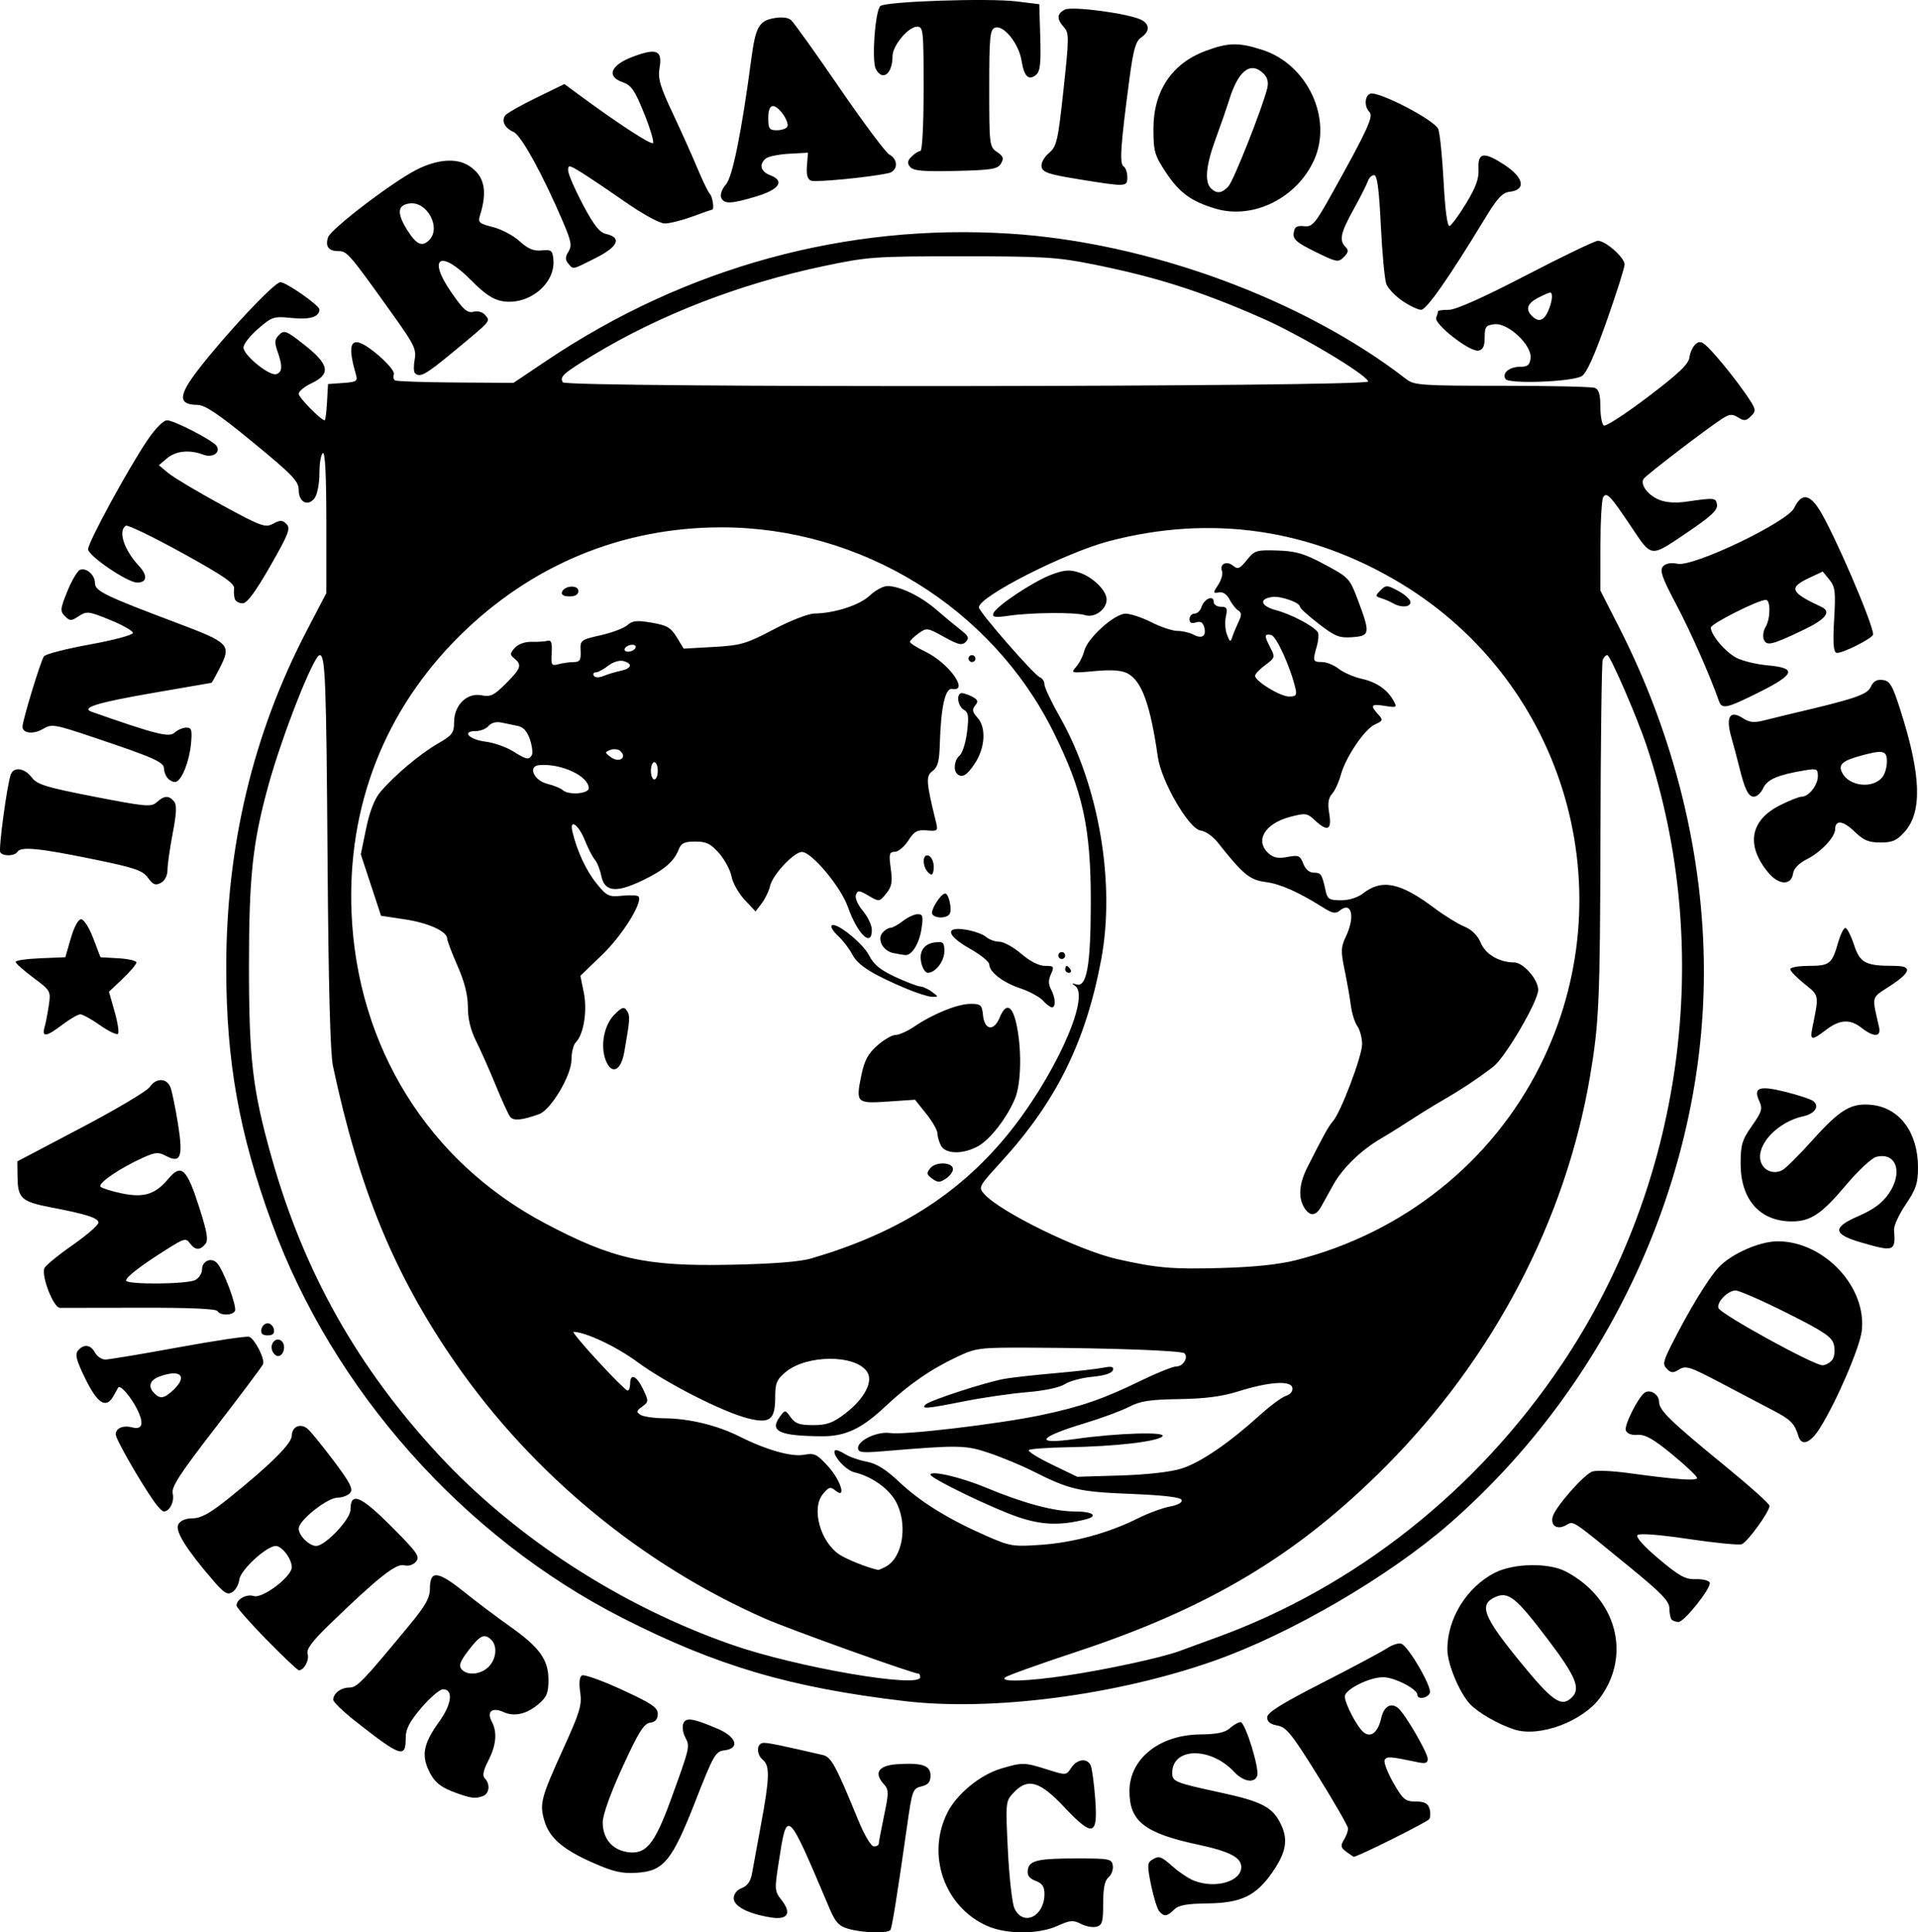 <?xml version="1.0" encoding="UTF-8" standalone="no"?>
<!-- Created with Inkscape (http://www.inkscape.org/) -->

<svg
   xmlns:dc="http://purl.org/dc/elements/1.1/"
   xmlns:cc="http://creativecommons.org/ns#"
   xmlns:rdf="http://www.w3.org/1999/02/22-rdf-syntax-ns#"
   xmlns:svg="http://www.w3.org/2000/svg"
   xmlns="http://www.w3.org/2000/svg"
   xmlns:sodipodi="http://sodipodi.sourceforge.net/DTD/sodipodi-0.dtd"
   xmlns:inkscape="http://www.inkscape.org/namespaces/inkscape"
   width="555.512"
   height="559.613"
   id="svg2816"
   version="1.1"
   inkscape:version="0.47 r22583"
   sodipodi:docname="Neues Dokument 1">
  <defs
     id="defs2818">
    <inkscape:perspective
       sodipodi:type="inkscape:persp3d"
       inkscape:vp_x="0 : 526.18109 : 1"
       inkscape:vp_y="0 : 1000 : 0"
       inkscape:vp_z="744.09448 : 526.18109 : 1"
       inkscape:persp3d-origin="372.04724 : 350.78739 : 1"
       id="perspective2824" />
    <inkscape:perspective
       id="perspective2912"
       inkscape:persp3d-origin="0.5 : 0.33333333 : 1"
       inkscape:vp_z="1 : 0.5 : 1"
       inkscape:vp_y="0 : 1000 : 0"
       inkscape:vp_x="0 : 0.5 : 1"
       sodipodi:type="inkscape:persp3d" />
  </defs>
  <sodipodi:namedview
     id="base"
     pagecolor="#ffffff"
     bordercolor="#666666"
     borderopacity="1.0"
     inkscape:pageopacity="0.0"
     inkscape:pageshadow="2"
     inkscape:zoom="1.24"
     inkscape:cx="268.97928"
     inkscape:cy="277.46179"
     inkscape:document-units="px"
     inkscape:current-layer="layer1"
     showgrid="false"
     inkscape:window-width="1680"
     inkscape:window-height="998"
     inkscape:window-x="0"
     inkscape:window-y="25"
     inkscape:window-maximized="1" />
  <g
     inkscape:label="Ebene 1"
     inkscape:groupmode="layer"
     id="layer1"
     transform="translate(-81.021,-250.211)">
    <path
       style="fill:#000000"
       d="m 326.704,808.795 c -2.663,-0.767 -3.727,-1.898 -5.324,-5.66 -12.6,-29.682 -12.361,-29.473 -14.911,-13.019 -1.121,7.231 -1.069,7.836 0.88,10.314 3.046,3.872 1.844,5.866 -3.063,5.081 -6.541,-1.046 -10.755,-3.221 -10.755,-5.551 0,-1.26 0.926,-2.428 2.356,-2.972 1.604,-0.61 2.543,-1.959 2.941,-4.225 0.322,-1.831 1.504,-8.279 2.629,-14.329 2.449,-13.178 2.563,-16.85 0.574,-18.5 -2.084,-1.73 -1.92,-5.004 0.25,-4.985 1.506,0.013 4.977,0.729 17.072,3.523 2.414,0.558 3.706,2.933 10.183,18.712 1.841,4.486 3.774,7.75 4.588,7.75 0.774,0 1.407,-0.338 1.407,-0.75 4.5e-4,-0.412 0.693,-4.07 1.54,-8.127 1.409,-6.752 1.401,-7.53 -0.088,-9.176 -2.972,-3.284 -1.498,-5.411 3.991,-5.759 7.186,-0.456 9.557,0.366 9.557,3.312 0,1.794 -0.68,2.633 -2.509,3.092 -2.709,0.68 -2.774,0.862 -4.415,12.408 -2.685,18.892 -4.213,28.413 -4.684,29.174 -0.672,1.087 -8.013,0.899 -12.22,-0.313 z m 40.228,-0.827 c -12.439,-5.536 -17.704,-20.676 -11.453,-32.93 2.722,-5.335 9.47,-10.854 15.441,-12.627 6.256,-1.858 6.76,-1.848 13.417,0.25 5.462,1.722 5.486,1.72 6.96,-0.5 1.755,-2.643 4.756,-2.92 5.675,-0.523 0.36,0.937 0.924,5.201 1.253,9.475 0.835,10.832 -0.675,11.242 -8.976,2.436 -7.147,-7.581 -10.558,-8.543 -14.693,-4.141 -2.284,2.431 -2.312,2.722 -1.619,16.729 0.388,7.84 1.247,15.389 1.91,16.776 2.543,5.324 8.685,2.335 8.685,-4.227 0,-2.089 -0.654,-3.051 -2.569,-3.779 -1.86,-0.707 -2.481,-1.579 -2.25,-3.158 0.409,-2.795 2.86,-3.346 14.819,-3.329 8.866,0.012 9.52,0.153 9.798,2.101 0.164,1.148 -0.398,2.666 -1.25,3.372 -1.096,0.91 -1.548,3.114 -1.548,7.546 0,5.351 -0.281,6.335 -1.936,6.767 -1.065,0.278 -3.095,-0.095 -4.511,-0.83 -2.236,-1.16 -3.132,-1.083 -6.814,0.588 -5.457,2.477 -14.776,2.478 -20.34,0.002 z m 49.811,-4.284 c -0.569,-0.688 -1.619,-4.089 -2.335,-7.56 -1.12,-5.43 -1.097,-6.439 0.161,-7.235 2.159,-1.366 2.578,-1.232 6.269,2.009 1.857,1.63 4.602,3.43 6.1,4 6.199,2.357 13.593,0.182 13.593,-3.998 0,-2.764 -3.396,-4.522 -12.5,-6.473 -15.487,-3.319 -19.885,-6.745 -19.885,-15.493 0,-9.339 8.653,-16.3 20.42,-16.427 4.955,-0.054 7.271,-0.54 8.689,-1.823 1.063,-0.963 2.441,-1.75 3.062,-1.75 1.37,0 5.574,13.617 4.816,15.595 -0.849,2.213 -4.028,1.646 -6.678,-1.19 -6.836,-7.317 -17.924,-7.121 -17.924,0.317 0,2.513 0.757,2.82 14.066,5.702 12.017,2.603 15.061,4.216 17.45,9.25 2.107,4.439 1.459,8.048 -2.467,13.754 -4.718,6.857 -9.03,8.953 -18.676,9.078 -6.204,0.08 -8.528,0.506 -9.821,1.799 -2.02,2.021 -2.958,2.116 -4.341,0.444 z m -164.197,-14.104 c -8.72,-3.87 -12.536,-7.252 -13.945,-12.358 -1.314,-4.758 -0.849,-6.468 5.648,-20.766 4.743,-10.439 5.361,-12.515 4.815,-16.161 -0.396,-2.643 -0.217,-4.437 0.486,-4.872 0.612,-0.379 5.809,1.472 11.548,4.112 8.691,3.998 10.434,5.173 10.434,7.03 0,1.547 -0.685,2.328 -2.236,2.55 -1.796,0.257 -3.366,2.783 -7.966,12.82 -3.468,7.566 -5.734,13.882 -5.741,16 -0.015,4.643 2.657,7.917 7.043,8.629 5.415,0.879 7.95,-2.147 12.674,-15.129 5.564,-15.293 5.598,-15.438 4.199,-18.052 -0.681,-1.272 -0.949,-3.066 -0.596,-3.987 0.734,-1.913 2.788,-1.606 10.031,1.499 5.438,2.331 6.442,5.693 1.859,6.223 -2.525,0.292 -3.162,1.41 -8.335,14.633 -6.833,17.465 -9.204,20.351 -17.112,20.83 -4.301,0.26 -6.751,-0.314 -12.804,-3 z M 470.973,786.495 c -1.652,-1.225 -1.755,-1.744 -0.691,-3.486 0.688,-1.126 1.215,-2.616 1.173,-3.311 -0.042,-0.695 -3.993,-7.561 -8.778,-15.259 -7.509,-12.077 -9.109,-14.066 -11.673,-14.51 -2.038,-0.353 -2.972,-1.095 -2.972,-2.363 0,-1.38 4.052,-3.919 16,-10.024 8.8,-4.496 17.234,-8.997 18.742,-10.002 1.508,-1.004 3.367,-1.586 4.131,-1.293 2.087,0.801 8.898,12.539 8.252,14.222 -0.61,1.591 -3.625,2.045 -3.625,0.547 0,-1.66 -6.671,-5.082 -9.908,-5.082 -4.007,0 -11.092,3.552 -11.092,5.56 0,2.083 3.503,8.783 5.427,10.379 2.074,1.721 4.204,0.02 5.103,-4.076 0.747,-3.4 2.826,-4.643 4.896,-2.925 2.035,1.689 8.574,12.936 8.574,14.747 0,1.155 -0.69,1.397 -2.75,0.965 -8.161,-1.712 -9.052,-1.779 -9.698,-0.734 -0.377,0.61 0.728,3.578 2.455,6.596 2.825,4.938 3.476,5.488 6.499,5.488 2.476,0 3.525,0.524 3.991,1.991 0.348,1.095 0.322,2.493 -0.058,3.107 -0.516,0.835 -20.694,10.902 -21.852,10.902 -0.113,0 -1.079,-0.648 -2.146,-1.439 z M 213.273,769.504 c -4.906,-1.751 -6.753,-3.36 -8.412,-7.329 -1.737,-4.154 -0.904,-7.435 3.411,-13.441 3.613,-5.03 4.101,-9.3 1.062,-9.3 -0.934,0 -3.747,2.399 -6.25,5.332 -3.44,4.03 -4.551,6.152 -4.551,8.691 0,6.091 -1.318,5.651 -14.762,-4.933 -3.431,-2.701 -6.238,-5.423 -6.238,-6.05 0,-1.841 2.227,-3.54 4.642,-3.54 2.259,0 3.713,-1.506 17.257,-17.872 4.833,-5.84 6.101,-8.081 6.101,-10.781 0,-5.375 2.232,-5.185 9.755,0.83 3.71,2.967 9.753,7.517 13.43,10.113 8.576,6.054 11.149,9.632 11.149,15.508 0,3.676 -0.507,4.956 -2.714,6.854 -3.536,3.042 -7.141,3.888 -10.345,2.428 -3.244,-1.478 -4.903,-0.123 -3.367,2.748 1.648,3.079 1.323,6.801 -0.988,11.332 -1.491,2.923 -1.775,4.385 -1,5.16 1.59,1.59 1.315,4.377 -0.501,5.074 -2.196,0.843 -3.361,0.718 -7.678,-0.822 z m 9.259,-36.571 c 2.237,-2.237 2.621,-5.979 0.8,-7.8 -1.971,-1.971 -3.208,-1.413 -6.572,2.964 -2.446,3.182 -2.939,4.479 -2.092,5.5 1.628,1.961 5.572,1.628 7.864,-0.664 z m 297,18.121 c -4.532,-1.485 -10.464,-4.887 -12.701,-7.286 -3.109,-3.333 -6.559,-11.581 -6.6,-15.78 -0.088,-8.903 5.534,-18.065 13.659,-22.264 5.455,-2.819 15.646,-3.016 20.643,-0.399 14.57,7.631 19.055,23.95 10.012,36.433 -5.075,7.005 -17.691,11.695 -25.012,9.296 z m 16.8,-9.321 c 2.557,-2.557 1.081,-6.074 -7.05,-16.807 -9.224,-12.176 -11.411,-13.924 -15.241,-12.179 -4.746,2.163 -3.425,5.627 7.046,18.468 9.665,11.854 12.177,13.586 15.245,10.518 z m -193.3,1.121 C 309.867,738.94 288.569,732.66 261.237,718.737 215.198,695.285 177.405,652.712 159.767,604.434 c -9.487,-25.968 -13.208,-46.741 -13.224,-73.827 -0.021,-35.36 7.766,-67.949 23.393,-97.9 l 5.597,-10.727 0,-20.582 c 0,-13.467 -0.346,-20.368 -1,-19.964 -0.55,0.34 -1,2.98 -1,5.868 0,2.887 -0.61,6.084 -1.355,7.103 -1.933,2.644 -4.645,1.294 -4.645,-2.313 0,-2.512 -1.785,-4.37 -13.199,-13.745 -10.031,-8.239 -13.905,-10.849 -16.14,-10.877 -5.632,-0.069 -5.572,-2.665 0.233,-10.197 7.948,-10.313 22.063,-25.339 23.802,-25.339 1.67,0 11.304,6.72 11.304,7.885 0,2.162 -2.707,3.012 -7.917,2.486 -5.34,-0.538 -5.768,-0.403 -9.833,3.111 -2.337,2.02 -4.25,4.463 -4.25,5.428 0,2.262 7.651,8.437 9.55,7.708 1.744,-0.669 1.821,-2.254 0.322,-6.556 -0.931,-2.672 -0.85,-3.513 0.466,-4.83 1.459,-1.459 2.085,-1.207 7.378,2.969 7.148,5.64 7.656,8.4 2.034,11.048 -2.062,0.971 -3.75,2.354 -3.75,3.074 0,1.1 6.463,7.676 7.544,7.676 0.193,0 0.487,-2.362 0.654,-5.25 l 0.302,-5.25 4.35,-0.312 c 3.947,-0.283 4.291,-0.515 3.711,-2.5 -2.993,-10.244 -1.066,-11.919 6.435,-5.593 2.791,2.353 4.853,4.855 4.582,5.56 -0.27,0.705 -0.125,1.508 0.324,1.786 0.449,0.277 8.349,0.552 17.556,0.611 l 16.74,0.107 9.651,-6.476 c 40.308,-27.049 86.765,-39.764 134.222,-36.736 40.147,2.562 84.956,19.033 114.814,42.203 2.177,1.689 4.59,1.851 27.668,1.851 13.906,0 25.995,0.273 26.865,0.607 1.141,0.438 1.582,1.956 1.582,5.441 0,2.659 0.455,5.115 1.012,5.459 0.556,0.344 6.294,-3.381 12.75,-8.278 8.987,-6.817 11.811,-9.51 12.048,-11.493 0.17,-1.424 1.014,-3.175 1.876,-3.89 1.344,-1.115 2.189,-0.592 5.942,3.677 2.407,2.737 6.034,7.352 8.06,10.255 3.469,4.97 3.585,5.378 1.982,6.98 -1.439,1.439 -2.021,1.503 -3.769,0.411 -1.741,-1.087 -2.488,-1.017 -4.734,0.44 -4.652,3.02 -22.004,16.318 -22.645,17.354 -1.023,1.656 1.216,4.685 4.456,6.027 1.959,0.811 4.753,1.021 7.788,0.586 8.473,-1.217 8.718,-1.191 9.011,0.923 0.213,1.533 -1.877,3.449 -8.951,8.205 -10.519,7.073 -9.835,7.165 -16.078,-2.165 -5.807,-8.679 -6.929,-9.859 -7.909,-8.314 -0.445,0.7 -0.815,7.076 -0.824,14.169 l -0.015,12.895 5.442,10.684 c 16,31.41 24.516,65.936 24.548,99.532 0.058,59.805 -27.462,119.611 -73.599,159.947 -17.59,15.378 -46.236,32.069 -68.391,39.848 -28.321,9.945 -64.211,14.604 -89.5,11.619 z m 4.5,-6.921 c 0,-0.55 -0.17,-1 -0.377,-1 -1.64,0 -37.423,-12.832 -44.643,-16.009 -35.437,-15.594 -67.099,-41.698 -89.348,-73.662 -17.781,-25.545 -28.073,-50.425 -35.712,-86.329 -0.779,-3.664 -1.298,-23.364 -1.553,-59 -0.377,-52.704 -0.654,-60 -2.278,-60 -1.744,0 -10.971,23.471 -14.956,38.043 -4.494,16.435 -5.533,26.195 -5.533,51.957 0,27.117 1.042,35.933 6.557,55.5 9.357,33.195 24.877,60.786 48.516,86.25 22.225,23.941 52.722,43.665 84.828,54.863 18.714,6.527 54.5,12.691 54.5,9.387 z m 42.5,-0.5 c 11.471,-1.707 27.375,-5.151 32.5,-7.036 1.925,-0.708 6.875,-2.519 11,-4.025 40.097,-14.632 75.193,-42.401 99.767,-78.939 35.187,-52.317 44.456,-119.65 24.662,-179.153 -2.77,-8.326 -10.578,-26.347 -11.417,-26.347 -0.44,0 -1.04,0.627 -1.334,1.393 -0.294,0.766 -0.587,23.829 -0.652,51.25 -0.112,47.322 -0.399,53.923 -3.016,69.357 -7.061,41.629 -27.941,81.51 -59.087,112.854 -25.579,25.742 -51.147,41.068 -89.831,53.848 -10.776,3.56 -20.021,6.884 -20.543,7.386 -1.429,1.372 6.533,1.112 17.95,-0.588 z m -52.445,-31.529 c 4.997,-2.674 6.461,-12.5 2.827,-18.966 -2.115,-3.763 -7.047,-7.198 -12.009,-8.363 -2.491,-0.585 -6.592,-5.255 -5.539,-6.307 0.271,-0.271 1.545,0.185 2.83,1.013 1.285,0.828 4.131,1.834 6.324,2.236 2.86,0.523 5.546,2.199 9.5,5.924 6.091,5.74 14.181,10.74 25.203,15.577 6.871,3.016 7.711,3.152 15.85,2.574 9.466,-0.672 19.516,-3.416 27.96,-7.635 3.025,-1.511 7.216,-3.061 9.314,-3.443 2.288,-0.417 3.656,-1.172 3.42,-1.887 -0.269,-0.813 -4.989,-1.379 -14.814,-1.778 -15.085,-0.613 -17.553,-1.191 -28.473,-6.671 -3.271,-1.641 -8.909,-3.978 -12.529,-5.192 -6.841,-2.295 -8.63,-2.323 -30.668,-0.49 -6.153,0.512 -7.25,0.367 -7.25,-0.953 0,-2.262 5.698,-4.883 9.382,-4.316 4.073,0.627 31.493,-2.634 43.618,-5.188 11.598,-2.443 17.951,-4.635 28.947,-9.99 4.646,-2.263 9.273,-4.114 10.281,-4.114 1.934,0 3.514,-2.591 2.312,-3.793 -0.79,-0.79 -21.046,-1.535 -44.54,-1.639 -14.794,-0.065 -15.76,0.054 -21.218,2.612 -7.685,3.602 -14.123,8.054 -20.995,14.517 -6.775,6.373 -11.502,8.577 -18.287,8.528 -12.391,-0.089 -15.278,-1.462 -12.078,-5.745 1.464,-1.96 1.496,-1.958 3.086,0.269 1.288,1.805 2.569,2.25 6.472,2.25 3.95,0 5.679,-0.616 9.193,-3.277 5.624,-4.258 8.327,-9.339 6.462,-12.147 -3.384,-5.096 -17.559,-5.035 -23.664,0.102 -2.533,2.131 -2.971,3.206 -2.971,7.288 0,6.46 -1.497,7.64 -7.747,6.106 -7.24,-1.777 -23.877,-10.235 -32.128,-16.334 -6.059,-4.479 -15.092,-8.738 -18.533,-8.738 -0.402,0 2.787,3.821 7.088,8.492 4.301,4.671 8.157,8.496 8.569,8.5 0.412,0.004 0.75,-0.892 0.75,-1.992 0,-3.141 1.867,-2.346 3.747,1.595 1.653,3.467 1.644,3.646 -0.261,5.039 -1.695,1.24 -1.764,1.579 -0.48,2.39 0.822,0.52 3.97,0.968 6.995,0.996 7.068,0.065 15.181,2.026 21.5,5.195 7.953,3.989 15.243,6.055 18.925,5.364 2.942,-0.552 3.706,-0.178 6.941,3.403 3.726,4.125 5.349,9.685 2.02,6.922 -1.386,-1.151 -1.894,-0.995 -3.592,1.102 -3.391,4.188 -0.693,13.863 4.884,17.518 2.151,1.409 8.105,3.766 11.138,4.408 0.174,0.037 1.181,-0.396 2.24,-0.963 z m 38.445,-14.303 c -7.31,-2.446 -25.5,-11.229 -25.5,-12.313 0,-1.322 8.827,0.732 16,3.723 10.877,4.536 19.755,6.923 25.747,6.923 5.354,0 7.072,1.337 3.003,2.336 -7.278,1.787 -12.446,1.608 -19.25,-0.668 z m -26.95,-32.616 c 1.249,-1.247 17.792,-6.616 23.126,-7.506 2.297,-0.383 8.822,-1.1 14.5,-1.594 5.678,-0.494 11.844,-1.194 13.702,-1.557 2.624,-0.512 3.276,-0.351 2.921,0.723 -0.284,0.861 -2.516,1.571 -5.923,1.882 -3.007,0.275 -6.583,1.232 -7.947,2.126 -1.482,0.971 -5.892,1.909 -10.955,2.33 -4.661,0.387 -12.82,1.568 -18.131,2.624 -11.017,2.191 -12.655,2.331 -11.293,0.972 z m 74.104,18.538 c 5.476,-1.71 13.71,-7.315 22.679,-15.438 3.009,-2.725 6.44,-5.262 7.626,-5.638 1.3,-0.413 2.025,-1.345 1.827,-2.349 -0.429,-2.176 -6.769,-1.735 -15.785,1.098 -4.594,1.444 -9.579,2.088 -17,2.199 -8.484,0.127 -11.268,0.556 -14.5,2.24 -2.2,1.146 -8.05,3.304 -13,4.797 -13.451,4.056 -14.677,6.229 -2.544,4.508 12.215,-1.732 26.603,-2.165 25.196,-0.758 -1.53,1.53 -13.586,2.92 -27.361,3.155 -5.89,0.1 -10.996,0.47 -11.348,0.821 -0.351,0.351 2.668,2.236 6.709,4.188 l 7.348,3.55 12.5,-0.381 c 7.651,-0.233 14.499,-1.006 17.654,-1.991 z m 33.346,-60.398 c 30.878,-7.868 56.451,-28.231 70.463,-56.105 25.167,-50.065 7.633,-110.942 -40.291,-139.882 -26.171,-15.804 -55.02,-19.965 -84.527,-12.191 -12.724,3.353 -37.646,16.03 -37.646,19.15 0,1.288 15.992,19.62 17.68,20.268 0.726,0.279 1.32,1.211 1.32,2.072 0,0.861 2.02,5.126 4.489,9.477 11.289,19.895 16.084,48.061 11.945,70.159 -4.472,23.88 -13.005,41.13 -29.011,58.651 -6.582,7.206 -6.638,7.315 -4.794,9.353 4.686,5.178 27.387,16.277 38.37,18.759 11.533,2.607 15.929,2.988 30,2.6 9.823,-0.271 16.919,-1.016 22,-2.311 z m 2.241,-15.178 c -1.785,-2.858 -1.495,-6.922 0.82,-11.514 4.795,-9.51 6.226,-12.089 7.51,-13.542 2.273,-2.572 8.429,-18.852 8.429,-22.291 0,-1.772 -0.619,-4.109 -1.375,-5.194 -0.756,-1.085 -1.603,-3.773 -1.882,-5.973 -0.279,-2.2 -1.09,-6.818 -1.804,-10.263 -1.147,-5.537 -1.102,-6.672 0.382,-9.784 2.741,-5.749 1.612,-10.302 -1.843,-7.434 -1.135,0.942 -2.119,0.758 -4.706,-0.877 -7.17,-4.531 -12.482,-6.888 -16.769,-7.439 -4.572,-0.588 -6.474,-2.169 -13.912,-11.559 -1.325,-1.673 -3.517,-3.177 -4.871,-3.343 -3.352,-0.41 -11.368,-14.185 -12.384,-21.281 -2.189,-15.284 -4.678,-22.115 -8.836,-24.248 -1.737,-0.891 -4.637,-1.086 -9.5,-0.639 -6.807,0.626 -6.954,0.592 -5.328,-1.245 0.92,-1.039 1.977,-3.11 2.349,-4.603 0.934,-3.742 8.764,-10.786 11.989,-10.786 1.406,0 4.776,1.125 7.489,2.5 2.713,1.375 6.103,2.5 7.532,2.5 1.429,0 3.479,0.471 4.554,1.046 2.527,1.353 3.865,0.484 3.196,-2.075 -0.377,-1.443 -1.07,-1.856 -2.406,-1.432 -1.29,0.409 -1.876,0.106 -1.876,-0.972 0,-0.862 0.645,-1.567 1.433,-1.567 0.788,0 1.705,-0.858 2.038,-1.908 0.754,-2.376 3.529,-3.604 3.529,-1.561 0,0.821 0.917,1.469 2.079,1.469 1.759,0 1.984,0.433 1.462,2.811 -0.34,1.546 -0.195,3.908 0.32,5.25 0.887,2.308 0.975,2.332 1.629,0.439 0.38,-1.1 1.192,-3.042 1.804,-4.315 0.855,-1.778 0.813,-2.501 -0.181,-3.115 -0.712,-0.44 -1.841,-1.873 -2.509,-3.185 -0.763,-1.498 -1.908,-2.261 -3.079,-2.052 -1.768,0.316 -1.778,0.203 -0.206,-2.198 0.912,-1.392 1.407,-3.183 1.101,-3.982 -0.791,-2.061 1.369,-3.073 3.241,-1.519 1.342,1.114 1.925,0.868 3.948,-1.664 2.235,-2.797 2.753,-2.958 8.878,-2.763 5.401,0.172 7.723,0.86 13.682,4.05 6.994,3.744 7.239,4.006 9.605,10.292 3.649,9.695 3.545,10.391 -1.604,10.762 -3.785,0.272 -5.009,-0.214 -9.75,-3.872 -2.982,-2.301 -5.422,-4.524 -5.422,-4.94 0,-1.224 -5.614,-3.192 -8.077,-2.832 -3.965,0.581 -3.288,2.658 1.262,3.868 4.319,1.149 10.75,4.535 11.956,6.296 0.353,0.515 0.24,2.336 -0.25,4.046 -1.255,4.377 -1.177,4.623 1.473,4.623 1.301,0 3.489,0.884 4.862,1.964 1.373,1.08 4.391,2.39 6.706,2.91 4.344,0.976 7.495,3.189 9.274,6.515 0.94,1.757 0.731,1.863 -2.593,1.324 -4.018,-0.652 -4.379,-0.213 -1.992,2.424 1.514,1.673 1.453,1.872 -0.909,2.948 -3.024,1.378 -8.487,9.483 -9.902,14.691 -0.557,2.049 -1.687,4.485 -2.511,5.413 -1.094,1.231 -1.314,2.786 -0.813,5.75 0.801,4.743 -0.515,5.326 -4.202,1.862 -2.177,-2.045 -2.674,-2.114 -7.064,-0.971 -7.396,1.925 -10.376,6.912 -6.323,10.58 1.421,1.286 2.803,1.55 5.484,1.047 3.225,-0.605 3.683,-0.411 4.576,1.936 0.625,1.644 1.752,2.608 3.048,2.608 2.096,0 2.371,0.421 3.429,5.25 0.53,2.419 1.066,2.75 4.449,2.75 2.291,0 4.842,-0.784 6.31,-1.938 5.474,-4.306 10.804,-3.244 20.611,4.109 2.918,2.188 6.851,4.623 8.741,5.413 2.263,0.945 3.914,2.581 4.837,4.791 1.37,3.278 5.388,5.626 9.63,5.626 2.661,0 6.987,4.924 6.987,7.954 0,3.261 -9.527,19.554 -13,22.232 -4.307,3.321 -9.322,6.66 -14.325,9.539 -2.653,1.527 -6.876,4.126 -9.383,5.776 -2.507,1.65 -6.532,4.157 -8.943,5.571 -5.731,3.361 -10.996,8.48 -13.687,13.31 -1.189,2.135 -2.749,4.947 -3.467,6.25 -1.592,2.891 -3.306,3.023 -4.955,0.383 z M 456.244,449.684 c -1.439,-6.206 -5.549,-15.28 -7.055,-15.573 -2.03,-0.396 -2.06,0.143 -0.209,3.723 1.383,2.674 1.315,2.899 -1.5,4.98 -1.622,1.199 -2.948,2.6 -2.948,3.114 0,1.555 7.299,6.006 9.849,6.006 1.961,0 2.292,-0.4 1.863,-2.25 z m -87.522,-21.819 c 0.67,-2.009 11.566,-9.276 16.876,-11.255 3.701,-1.379 5.216,-1.49 8,-0.583 3.958,1.289 7.934,5.201 7.934,7.807 0,2.851 -3.473,5.402 -6.178,4.539 -2.815,-0.898 -15.489,-0.804 -22.206,0.165 -3.921,0.565 -4.794,0.433 -4.426,-0.673 z m 115.81,-2.918 c -0.825,-0.478 -2.367,-1.143 -3.428,-1.478 -1.808,-0.571 -1.823,-0.714 -0.241,-2.295 1.581,-1.581 1.903,-1.569 5.178,0.194 1.92,1.034 3.491,2.484 3.491,3.223 0,1.497 -2.699,1.689 -5,0.356 z M 316.072,614.636 c 24.564,-7.215 42.129,-18.202 56.24,-35.178 13.613,-16.377 24.693,-40.461 20.115,-43.72 -1.106,-0.788 -1.045,-0.881 0.296,-0.452 3.07,0.981 4.203,-5.417 4.223,-23.851 0.024,-21.643 -2.321,-32.245 -10.945,-49.5 -17.9,-35.812 -55.634,-59 -96.014,-59 -28.871,0 -55.116,10.877 -75.866,31.441 -21.676,21.482 -32.543,49.29 -31.288,80.059 1.588,38.914 22.241,72.13 55.956,89.995 19.707,10.442 29.112,12.553 53.743,12.059 12.393,-0.249 20.164,-0.86 23.539,-1.851 z m 34.936,-23.097 c -1.64,-1.199 -1.712,-1.616 -0.523,-3.048 1.621,-1.954 6.548,-1.713 6.548,0.32 0,0.758 -0.928,1.994 -2.062,2.747 -1.748,1.161 -2.352,1.158 -3.962,-0.02 z m 2.56,-9.54 c -0.569,-1.064 -1.035,-2.665 -1.035,-3.559 0,-0.893 -1.462,-3.452 -3.25,-5.685 l -3.25,-4.061 -7.816,0.529 c -9.156,0.62 -9.383,0.394 -7.707,-7.679 0.883,-4.255 1.936,-6.206 4.618,-8.561 1.911,-1.678 4.296,-3.051 5.3,-3.051 1.004,0 3.432,-1.09 5.395,-2.422 5.43,-3.685 12.587,-6.578 16.274,-6.578 3.001,0 3.339,0.302 3.623,3.242 0.422,4.368 3.13,4.822 4.794,0.804 1.867,-4.507 3.7,-3.763 4.936,2.003 1.548,7.218 1.337,17.099 -0.457,21.393 -2.355,5.637 -7.199,11.863 -10.741,13.808 -4.333,2.379 -9.358,2.292 -10.684,-0.184 z m -124.769,-8.325 c -0.53,-0.682 -2.436,-4.84 -4.236,-9.24 -1.8,-4.4 -4.343,-10.123 -5.651,-12.717 -1.58,-3.133 -2.378,-6.434 -2.378,-9.832 0,-3.498 -0.948,-7.276 -3,-11.951 -1.65,-3.759 -3,-7.312 -3,-7.895 0,-2.081 -5.416,-4.551 -12.225,-5.575 l -6.921,-1.041 -2.935,-8.9 -2.935,-8.9 1.549,-7.498 c 1.013,-4.905 2.424,-8.538 4.079,-10.506 4.003,-4.757 11.469,-11.053 16.639,-14.033 4.242,-2.444 4.75,-3.112 4.75,-6.24 0,-4.93 3.757,-8.611 7.935,-7.775 2.62,0.524 3.62,0.043 7.059,-3.396 4.408,-4.408 4.742,-5.386 2.481,-7.262 -1.363,-1.131 -1.349,-1.46 0.123,-3.087 0.971,-1.073 2.933,-1.787 4.775,-1.737 1.72,0.047 3.802,-0.082 4.627,-0.285 1.166,-0.287 1.448,0.49 1.267,3.492 -0.214,3.552 -0.054,3.814 2,3.264 1.228,-0.329 3.199,-0.605 4.381,-0.612 1.778,-0.011 2.122,-0.565 2,-3.218 -0.144,-3.126 -0.002,-3.237 5.833,-4.554 3.289,-0.742 6.771,-2.065 7.737,-2.939 1.431,-1.295 2.726,-1.424 7.003,-0.696 4.421,0.752 5.564,1.414 7.263,4.205 l 2.016,3.313 8.684,-0.493 c 7.914,-0.45 9.451,-0.898 17.346,-5.063 4.795,-2.529 10.071,-4.588 11.816,-4.612 5.88,-0.079 13.124,-2.43 16.05,-5.208 1.593,-1.512 3.9,-2.75 5.128,-2.75 3.578,0 9.645,2.937 14.173,6.862 2.308,2.001 5.458,4.616 7,5.812 2.314,1.795 2.575,2.405 1.495,3.5 -1.085,1.099 -2.158,0.853 -6.286,-1.444 -4.842,-2.694 -5.044,-2.721 -7.411,-1 -1.338,0.973 -2.447,2.067 -2.464,2.43 -0.017,0.363 1.983,1.636 4.445,2.828 6.821,3.302 12.835,11.657 7.778,10.805 -2.012,-0.339 -3.259,5.263 -3.571,16.036 -0.143,4.95 -0.602,6.636 -2.103,7.735 -1.982,1.45 -1.869,3.162 0.978,14.706 0.651,2.64 0.528,2.757 -2.633,2.5 -2.781,-0.227 -3.647,0.248 -5.37,2.941 -1.13,1.766 -2.885,3.229 -3.899,3.25 -1.625,0.034 -1.765,0.61 -1.183,4.845 0.543,3.948 0.306,5.243 -1.327,7.25 -1.972,2.424 -2.013,2.429 -5.075,0.633 -2.728,-1.6 -3.156,-1.631 -3.681,-0.265 -0.342,0.892 0.507,2.854 2.008,4.638 1.431,1.7 2.601,4.182 2.601,5.515 0,5.241 -4.148,1.258 -6.96,-6.683 -2.069,-5.843 -10.481,-15.893 -13.302,-15.893 -2.286,0 -8.495,6.63 -9.216,9.843 -0.328,1.462 -1.408,3.722 -2.401,5.023 l -1.804,2.365 -3.155,-3.365 c -1.735,-1.851 -3.442,-4.881 -3.792,-6.732 -0.35,-1.852 -1.974,-4.889 -3.607,-6.75 -2.427,-2.764 -3.688,-3.383 -6.892,-3.383 -3.139,0 -4.096,0.449 -4.8,2.25 -1.41,3.609 -4.296,6.053 -10.788,9.134 -7.493,3.557 -10.73,3.133 -11.661,-1.526 -0.348,-1.742 -1.193,-3.834 -1.878,-4.649 -0.684,-0.815 -1.969,-3.312 -2.856,-5.549 -1.809,-4.565 -4.539,-6.486 -3.612,-2.541 1.312,5.58 4,11.352 7.004,15.038 2.998,3.678 3.512,3.92 7.485,3.517 2.346,-0.238 4.46,-0.119 4.697,0.265 1.135,1.836 -4.78,11.271 -10.55,16.831 l -6.333,6.102 0.996,4.863 c 1.071,5.228 -0.047,12.165 -2.325,14.424 -0.688,0.682 -1.25,2.941 -1.25,5.02 0,4.494 -5.908,14.468 -9.312,15.721 -4.868,1.791 -7.481,2.052 -8.423,0.839 z m 22.734,-95.189 c 0,-3.515 -7.939,-7.23 -14.32,-6.702 -3.398,0.282 -1.627,4.419 2.32,5.42 1.925,0.488 3.928,1.302 4.45,1.809 1.583,1.536 7.55,1.119 7.55,-0.527 z m 20,-5.051 c 0,-1.375 -0.45,-2.5 -1,-2.5 -0.55,0 -1,1.125 -1,2.5 0,1.375 0.45,2.5 1,2.5 0.55,0 1,-1.125 1,-2.5 z m -10.733,-5.633 c -0.623,-0.623 -1.951,-0.816 -2.95,-0.429 -1.732,0.671 -1.726,0.771 0.129,2.137 2.286,1.683 4.731,0.202 2.821,-1.708 z m -25.755,1.113 c 0.347,-0.561 0.113,-2.586 -0.519,-4.5 -0.796,-2.411 -1.893,-3.634 -3.571,-3.98 -1.332,-0.275 -3.496,-0.72 -4.808,-0.99 -1.414,-0.291 -2.889,0.116 -3.622,1 -0.68,0.82 -2.344,1.49 -3.698,1.49 -4.209,0 -1.971,2.458 2.786,3.058 2.431,0.307 5.995,1.543 7.92,2.746 3.957,2.473 4.622,2.615 5.512,1.176 z m 25.738,-24.43 c 3.219,-0.688 3.596,-2.096 0.762,-2.837 -1.128,-0.295 -3.034,0.303 -4.408,1.383 -1.331,1.047 -2.938,1.903 -3.571,1.903 -0.633,0 -0.884,0.433 -0.557,0.962 0.364,0.589 1.453,0.616 2.809,0.069 1.218,-0.491 3.452,-1.158 4.964,-1.481 z m 4.25,-6.55 c 0.34,-0.55 -0.057,-1 -0.882,-1 -0.825,0 -1.778,0.45 -2.118,1 -0.34,0.55 0.057,1 0.882,1 0.825,0 1.778,-0.45 2.118,-1 z m -8.582,119.323 c -1.628,-4.225 -0.478,-10.218 2.538,-13.225 2.218,-2.211 2.754,-2.375 3.606,-1.097 0.97,1.456 0.905,2.476 -0.771,11.987 -0.967,5.489 -3.7,6.677 -5.373,2.336 z m 126.62,-17.281 c -0.975,-1.077 -3.898,-2.665 -6.496,-3.528 -5.066,-1.683 -9.041,-4.742 -9.041,-6.957 0,-0.751 -2.475,-2.762 -5.5,-4.47 -6.883,-3.884 -7.49,-6.589 -1.25,-5.566 2.337,0.383 4.96,1.323 5.829,2.088 0.868,0.765 2.597,1.391 3.841,1.391 1.244,0 4.102,1.575 6.351,3.5 2.561,2.192 5.135,3.5 6.888,3.5 2.582,0 2.715,0.183 1.717,2.374 -0.779,1.71 -0.773,2.95 0.021,4.434 1.309,2.446 1.445,5.192 0.258,5.192 -0.465,0 -1.643,-0.881 -2.618,-1.959 z m -39.537,-3.44 c -9.857,-4.147 -14.045,-6.788 -15.633,-9.859 -0.858,-1.66 -2.712,-4.085 -4.12,-5.39 -1.408,-1.305 -2.258,-2.674 -1.89,-3.043 1.192,-1.192 9.091,5.137 10.879,8.715 1.288,2.578 3.223,4.164 7.5,6.148 3.17,1.47 6.439,2.722 7.264,2.782 0.825,0.06 2.374,0.769 3.441,1.577 1.922,1.453 1.922,1.468 0,1.426 -1.068,-0.023 -4.416,-1.084 -7.441,-2.356 z m 4.372,-7.256 c -0.861,-3.429 0.647,-5.764 3.979,-6.162 2.331,-0.278 2.649,0.033 2.649,2.595 0,2.881 -2.583,6.221 -4.81,6.221 -0.634,0 -1.452,-1.195 -1.819,-2.655 z m 41.628,1.655 c 0,-0.55 0.198,-1 0.441,-1 0.243,0 0.719,0.45 1.059,1 0.34,0.55 0.141,1 -0.441,1 -0.582,0 -1.059,-0.45 -1.059,-1 z m -2,-4 c 0,-0.55 0.45,-1 1,-1 0.55,0 1,0.45 1,1 0,0.55 -0.45,1 -1,1 -0.55,0 -1,-0.45 -1,-1 z m -47.752,-0.706 c -2.987,-0.575 -4.808,-3.914 -3.195,-5.858 0.656,-0.79 1.699,-1.446 2.319,-1.458 0.62,-0.012 2.253,-0.902 3.628,-1.978 1.375,-1.076 3.293,-1.966 4.262,-1.978 1.509,-0.019 1.669,0.587 1.117,4.228 -0.663,4.372 -2.851,7.854 -4.784,7.614 -0.602,-0.075 -2.108,-0.331 -3.347,-0.57 z m 11.258,-11.285 c -0.631,-1.021 2.423,-5.922 3.725,-5.978 1.046,-0.045 2.082,4.653 1.304,5.912 -0.825,1.335 -4.218,1.38 -5.03,0.066 z m -1.256,-12.15 c -1.509,-1.519 -1.659,-4.859 -0.219,-4.859 1.294,0 2.244,2.37 1.803,4.5 -0.269,1.298 -0.581,1.369 -1.585,0.358 z m 8.417,-28.525 c -1.149,-1.149 -0.728,-4.037 0.77,-5.281 0.79,-0.656 1.75,-3.697 2.132,-6.759 0.574,-4.59 0.409,-5.726 -0.937,-6.48 -1.805,-1.01 -2.253,-4.814 -0.567,-4.814 0.586,0 1.965,0.481 3.065,1.07 1.609,0.861 1.764,1.352 0.796,2.519 -0.958,1.154 -0.822,1.869 0.666,3.514 2.563,2.832 2.252,8.627 -0.71,13.196 -2.301,3.551 -3.818,4.433 -5.216,3.035 z m 3.333,-33.333 c 0,-0.55 0.45,-1 1,-1 0.55,0 1,0.45 1,1 0,0.55 -0.45,1 -1,1 -0.55,0 -1,-0.45 -1,-1 z m -117.755,-19.25 c 0.633,-1.923 4.755,-2.2 4.755,-0.32 0,1.021 -0.903,1.57 -2.583,1.57 -1.62,0 -2.43,-0.466 -2.172,-1.25 z m 233.521,-61 c -0.685,-2.139 -19.751,-13.509 -30.766,-18.348 -17.806,-7.822 -30.68,-11.919 -49,-15.595 -10.279,-2.062 -14.313,-2.307 -38,-2.307 -25.293,0 -27.115,0.13 -40,2.845 -24.054,5.069 -47.201,13.998 -66.486,25.647 -8.882,5.365 -10.022,6.378 -9.014,8.008 0.995,1.61 233.782,1.361 233.266,-0.25 z M 158.213,725.062 c -4.775,-4.879 -8.681,-9.324 -8.681,-9.878 0,-1.844 2.874,-3.426 4.999,-2.752 2.522,0.8 11.001,-5.631 11.001,-8.344 0,-2.411 -2.822,-6.156 -4.638,-6.156 -2.676,0 -10.219,6.949 -10.552,9.721 -0.17,1.418 -1.081,3.06 -2.023,3.65 -1.416,0.886 -2.373,0.31 -5.5,-3.311 -7.823,-9.058 -11.165,-14.419 -10.16,-16.296 0.599,-1.119 2.12,-1.769 4.159,-1.777 2.394,-0.009 5.001,-1.444 10.215,-5.619 12.077,-9.673 18.5,-16.027 18.5,-18.302 0,-2.626 2.496,-3.73 4.56,-2.017 0.844,0.7 4.229,4.849 7.521,9.218 4.756,6.312 5.749,8.231 4.83,9.338 -0.636,0.766 -2.263,1.393 -3.616,1.393 -3.004,0 -11.296,6.581 -11.296,8.965 0,2.029 3.045,5.04 5.079,5.022 2.635,-0.023 9.921,-7.719 9.921,-10.479 0,-5.287 2.874,-4.121 11.775,4.781 7.542,7.542 8.415,8.776 7.226,10.209 -0.833,1.003 -2.189,1.42 -3.527,1.084 -2.305,-0.578 -7.785,3.789 -21.721,17.311 -4.941,4.794 -6.592,7.036 -6.167,8.374 0.552,1.74 -1.045,4.731 -2.527,4.731 -0.383,0 -4.603,-3.992 -9.378,-8.871 z m 406.986,-5.795 c -0.367,-0.367 -0.668,-1.829 -0.67,-3.25 -0.003,-2.083 -2.255,-4.423 -11.627,-12.083 -17.313,-14.15 -15.974,-13.282 -18.438,-11.963 -2.446,1.309 -4.324,0.116 -3.775,-2.396 0.595,-2.718 9.239,-12.571 11.61,-13.233 1.247,-0.348 5.747,-0.157 10,0.425 14.175,1.939 20.233,2.378 20.233,1.465 0,-0.494 -3.227,-3.553 -7.171,-6.798 -5.479,-4.508 -7.844,-5.848 -10.025,-5.682 -1.774,0.135 -3.072,-0.352 -3.432,-1.288 -0.554,-1.442 3.684,-9.829 5.548,-10.982 1.608,-0.994 4.078,0.617 4.078,2.659 0,2.485 3.187,5.584 19.25,18.718 7.013,5.734 12.75,10.878 12.75,11.43 0,1.725 -6.419,10.579 -8.074,11.137 -0.866,0.292 -7.798,-0.395 -15.406,-1.525 -8.49,-1.262 -14.19,-1.698 -14.759,-1.129 -0.569,0.569 1.817,3.236 6.178,6.906 5.974,5.029 7.681,5.962 10.728,5.868 1.993,-0.062 3.801,0.389 4.016,1.001 0.517,1.47 -7.357,11.387 -9.04,11.387 -0.721,0 -1.61,-0.3 -1.977,-0.667 z M 125.738,685.184 c -4.263,-6.072 -11.205,-18.198 -11.205,-19.573 0,-1.804 2.151,-2.712 4.791,-2.021 3.019,0.789 3.496,-1.174 1.32,-5.438 -1.822,-3.571 -4.862,-7.02 -5.385,-6.11 -0.124,0.216 -0.725,1.292 -1.335,2.393 -2.131,3.843 -4.577,2.388 -8.13,-4.836 -2.652,-5.391 -3.115,-7.135 -2.189,-8.25 1.656,-1.995 3.676,-1.755 4.928,0.586 0.589,1.1 1.933,2 2.988,2 1.055,0 10.581,-1.588 21.169,-3.529 10.588,-1.941 19.811,-3.314 20.495,-3.051 1.66,0.637 4.616,6.458 4.022,7.92 -0.259,0.638 -6.38,8.81 -13.602,18.16 -10.618,13.747 -13.021,17.449 -12.558,19.346 0.552,2.259 -0.891,5.154 -2.568,5.154 -0.445,0 -1.678,-1.238 -2.74,-2.75 z m 5.48,-32.424 c 4.306,-4.046 2.018,-6.184 -4.12,-3.85 -2.763,1.05 -3.287,2.903 -1.365,4.825 1.706,1.706 2.849,1.502 5.486,-0.974 z m 470.711,13.424 c -1.162,-3.761 -2.236,-4.849 -7.471,-7.571 -2.984,-1.552 -9.82,-5.143 -15.192,-7.98 -8.715,-4.604 -9.994,-5.017 -11.877,-3.841 -1.77,1.105 -2.345,1.083 -3.567,-0.139 -1.275,-1.275 -1.12,-2.126 1.25,-6.838 5.092,-10.124 10.722,-19.38 13.723,-22.565 3.808,-4.04 12.031,-7.624 17.336,-7.555 13.396,0.174 25.626,13.362 24.107,25.995 -0.579,4.819 -7.396,20.623 -12.13,28.122 -2.737,4.336 -5.272,5.308 -6.18,2.371 z m 9.899,-22.345 c 0.55,-0.877 0.699,-2.791 0.332,-4.253 -0.553,-2.203 -2.884,-3.768 -13.633,-9.155 -7.131,-3.573 -13.803,-6.497 -14.825,-6.497 -2.222,0 -5.539,3.391 -4.974,5.085 0.585,1.754 27.966,16.793 30.203,16.589 1.044,-0.095 2.348,-0.891 2.897,-1.768 z m -451.959,-2.472 c -0.833,-2.172 1.282,-4.215 2.797,-2.7 1.28,1.28 0.487,4.267 -1.133,4.267 -0.585,0 -1.333,-0.705 -1.664,-1.567 z m -3.145,-6.183 c 0.185,-0.963 1,-1.75 1.81,-1.75 0.81,0 1.624,0.787 1.81,1.75 0.236,1.228 -0.303,1.75 -1.81,1.75 -1.506,0 -2.046,-0.522 -1.81,-1.75 z m -12.711,-5.284 c -0.41,-0.664 -8.391,-1.009 -22.309,-0.964 -11.918,0.038 -22.421,0.054 -23.34,0.034 -1.845,-0.039 -5.399,-9.111 -4.494,-11.471 0.287,-0.748 3.929,-3.739 8.093,-6.646 4.164,-2.907 7.571,-5.861 7.571,-6.564 0,-1.344 -3.43,-2.448 -13.732,-4.417 -8.458,-1.617 -9.61,-2.626 -9.697,-8.495 l -0.071,-4.822 18.492,-9.732 c 10.171,-5.353 19.113,-10.667 19.872,-11.81 1.822,-2.744 4.972,-2.654 6.02,0.172 0.459,1.238 1.43,5.97 2.158,10.517 1.535,9.589 0.792,11.552 -3.505,9.253 -2.168,-1.16 -3.061,-1.088 -6.671,0.54 -6.672,3.009 -13.217,7.494 -12.252,8.397 0.487,0.456 3.238,1.32 6.112,1.92 6.4,1.336 9.709,0.313 13.473,-4.166 3.801,-4.524 5.362,-3.111 8.955,8.11 2.353,7.347 2.73,9.613 1.791,10.744 -1.568,1.89 -2.949,1.812 -4.458,-0.252 -1.128,-1.542 -1.691,-1.397 -6.61,1.706 -7.587,4.786 -11.877,8.072 -11.877,9.099 0,1.239 17.716,1.104 20.066,-0.154 1.064,-0.569 1.934,-1.933 1.934,-3.031 0,-2.513 2.756,-3.658 4.383,-1.82 1.945,2.197 5.845,12.709 5.139,13.851 -0.827,1.339 -4.216,1.34 -5.043,0.001 z m 476.021,-19.878 c -8.239,-2.402 -8.398,-4.322 -0.638,-7.688 4.242,-1.84 6.784,-3.725 8.648,-6.415 4.251,-6.135 2.222,-12.142 -3.605,-10.674 -1.323,0.333 -5.27,4.015 -8.772,8.182 -7.028,8.362 -10.228,10.506 -15.682,10.506 -9.223,0 -14.826,-6.302 -14.826,-16.679 0,-5.546 0.408,-6.915 3.277,-10.985 2.863,-4.062 3.133,-4.964 2.14,-7.145 -1.819,-3.993 -0.066,-4.615 7.615,-2.699 3.764,0.939 7.379,2.145 8.034,2.68 1.855,1.516 0.449,3.637 -2.898,4.372 -7.383,1.622 -13.596,8.119 -12.384,12.95 0.691,2.755 3.732,4.036 6.303,2.656 0.983,-0.528 4.865,-4.387 8.626,-8.575 8.182,-9.112 11.345,-10.984 17.403,-10.301 8.008,0.903 13.258,8.068 13.258,18.093 0,4.564 -0.567,6.274 -3.549,10.705 -1.952,2.9 -3.477,6.208 -3.389,7.35 0.484,6.3 0.049,6.467 -9.562,3.665 z M 605.966,547.684 c 1.926,-9.469 2.001,-9.066 -2.352,-12.564 -2.245,-1.804 -4.082,-3.709 -4.082,-4.233 0,-0.524 2.42,-0.953 5.378,-0.953 6.009,0 6.719,-0.564 8.488,-6.75 0.668,-2.337 1.611,-4.25 2.095,-4.25 0.484,0 1.609,2.197 2.501,4.883 1.762,5.304 3.312,6.117 11.664,6.117 5.313,0 4.93,1.787 -1.252,5.83 -5.531,3.618 -5.264,2.608 -3.151,11.92 0.653,2.875 -1.52,2.983 -4.995,0.25 -3.388,-2.665 -6.355,-2.521 -10.316,0.5 -4.264,3.252 -4.772,3.157 -3.977,-0.75 z m -512.037,0 c 0.347,-1.238 0.903,-4.113 1.238,-6.39 0.595,-4.056 0.504,-4.218 -4.514,-7.963 -2.816,-2.103 -5.121,-4.157 -5.121,-4.566 0,-0.408 3.243,-0.875 7.208,-1.037 l 7.208,-0.294 1.588,-5.5 c 0.954,-3.303 2.149,-5.5 2.993,-5.5 0.782,0 2.333,2.437 3.499,5.5 l 2.094,5.5 5.205,0.302 c 2.863,0.166 5.205,0.712 5.205,1.214 0,0.501 -1.79,2.615 -3.977,4.698 l -3.977,3.786 1.642,5.752 c 0.903,3.163 1.336,6.058 0.962,6.432 -0.374,0.374 -2.712,-0.752 -5.194,-2.502 -2.483,-1.75 -5.063,-3.169 -5.735,-3.154 -0.671,0.015 -2.988,1.365 -5.149,3 -4.7,3.556 -6.02,3.74 -5.175,0.722 z M 123.86,504.409 c -1.582,-2.171 -3.792,-2.911 -16.328,-5.468 -15.423,-3.145 -20.503,-3.619 -21.499,-2.008 -0.766,1.239 -4.186,1.316 -4.931,0.111 -0.564,-0.913 1.992,-19.802 3.054,-22.569 0.885,-2.305 3.968,-1.861 6.044,0.87 1.579,2.078 4.095,2.853 18.155,5.59 14.977,2.916 16.466,3.047 18.079,1.588 2.153,-1.949 3.506,-2.01 4.986,-0.227 0.848,1.021 0.753,3.344 -0.377,9.25 -0.83,4.338 -1.509,9.108 -1.509,10.601 -1.1e-4,1.654 -0.751,3.117 -1.922,3.743 -1.562,0.836 -2.263,0.559 -3.751,-1.483 z m 469.391,-1.398 c -6.608,-7.853 -5.418,-15.169 3.174,-19.523 2.772,-1.405 5.661,-2.554 6.419,-2.554 2.058,0 4.688,-3.342 4.688,-5.957 0,-2.1 -0.325,-2.245 -3.75,-1.68 -7.768,1.282 -10.924,2.626 -12.069,5.14 -0.626,1.373 -1.832,2.497 -2.681,2.497 -1.636,0 -2.638,-2.009 -4.243,-8.5 -0.544,-2.2 -1.592,-6.135 -2.329,-8.744 -1.672,-5.918 -0.414,-7.959 3.374,-5.477 1.914,1.254 3.202,1.373 6.301,0.582 2.143,-0.547 5.471,-1.362 7.396,-1.812 18.649,-4.356 22.284,-5.578 23.312,-7.835 0.753,-1.652 1.744,-2.226 3.476,-2.013 2.092,0.258 2.793,1.458 5.138,8.799 6,18.784 6.358,29.413 1.187,35.2 -2.249,2.517 -3.514,3.073 -6.991,3.073 -3.435,0 -4.885,-0.62 -7.597,-3.249 -3.215,-3.116 -5.525,-3.367 -5.525,-0.6 0,2.242 -4.021,6.546 -8.023,8.588 -2.455,1.252 -3.949,2.771 -4.155,4.222 -0.498,3.505 -4.089,3.426 -7.103,-0.156 z m 33.031,-27.823 c 0.688,-0.9 1.25,-2.9 1.25,-4.445 0,-3.186 -1.143,-3.445 -7.5,-1.699 -5.522,1.516 -6.712,2.626 -5.414,5.052 2.11,3.943 8.994,4.588 11.664,1.093 z m -496.538,0.558 c -0.667,-0.667 -1.212,-1.974 -1.212,-2.904 0,-1.926 -2.861,-3.199 -20.434,-9.095 -11.414,-3.829 -12.083,-3.939 -14.672,-2.41 -2.741,1.619 -5.893,1.263 -5.893,-0.665 0,-1.805 5.301,-19.18 6.226,-20.405 0.484,-0.641 6.481,-2.181 13.327,-3.422 6.87,-1.245 12.44,-2.739 12.432,-3.334 -0.008,-0.593 -2.989,-2.289 -6.624,-3.769 -6.2,-2.525 -6.76,-2.593 -9.045,-1.096 -2.223,1.456 -2.574,1.457 -4.02,0.011 -1.446,-1.446 -1.384,-2.079 0.713,-7.244 1.263,-3.113 2.909,-5.895 3.657,-6.182 1.85,-0.71 4.335,1.514 4.335,3.881 0,2.252 2.932,3.678 23.5,11.426 15.637,5.891 16.086,6.367 12.539,13.319 -1.144,2.242 -2.183,4.089 -2.309,4.104 -0.126,0.015 -7.839,1.346 -17.138,2.959 -16.004,2.775 -20.836,4.278 -17.509,5.446 18.551,6.514 22.362,7.475 23.951,6.037 0.893,-0.808 2.433,-1.469 3.422,-1.469 1.543,0 1.734,0.675 1.341,4.759 -0.484,5.032 -2.599,10.367 -4.335,10.929 -0.571,0.185 -1.583,-0.209 -2.25,-0.876 z m 449.114,-22.562 c -2.578,-7.386 -8.289,-20.288 -12.439,-28.099 -3.955,-7.445 -4.727,-9.639 -3.789,-10.769 0.787,-0.948 2.224,-1.224 4.324,-0.83 4.705,0.883 31.77,-12.096 33.723,-16.171 2.061,-4.3 4.355,-4.131 7.302,0.538 4.158,6.587 15.552,33.019 15.552,36.079 0,1.108 -9.392,5.795 -10.667,5.323 -0.828,-0.306 -1.009,-3.101 -0.625,-9.626 0.475,-8.071 0.307,-9.482 -1.378,-11.549 l -1.919,-2.355 -3.956,1.863 c -6.017,2.833 -5.442,4.189 3.544,8.367 2.996,1.393 1.366,3.544 -5,6.597 -9.328,4.474 -10.883,4.85 -11.663,2.819 -0.359,-0.936 -0.132,-2.536 0.505,-3.555 1.453,-2.327 1.518,-7.881 0.092,-7.881 -2.206,0 -15.934,6.919 -15.934,8.031 0,2.1 4.099,6.968 7.329,8.704 1.744,0.937 5.871,1.943 9.171,2.235 8.494,0.752 7.905,2.581 -2.5,7.771 -9.504,4.741 -10.798,5.019 -11.674,2.51 z m -429.826,-29.5 c -0.24,-0.688 -0.339,-2.081 -0.219,-3.098 0.169,-1.426 -3.271,-3.77 -15.085,-10.276 -8.417,-4.636 -15.73,-8.165 -16.25,-7.843 -2.351,1.453 -0.553,6.981 3.785,11.636 2.591,2.78 2.36,4.838 -0.54,4.822 -2.801,-0.016 -14.191,-7.769 -14.191,-9.661 0,-2.017 11.56,-23.259 17.187,-31.58 2.299,-3.401 4.617,-5.75 5.673,-5.75 2.017,0 13.271,5.808 14.333,7.397 1.299,1.942 -1.15,3.57 -3.835,2.549 -3.964,-1.507 -7.948,-1.105 -10.497,1.058 l -2.361,2.004 2.768,2.298 c 1.523,1.264 8.41,5.375 15.306,9.135 11.598,6.325 12.723,6.738 15.011,5.513 2.082,-1.114 2.698,-1.097 3.891,0.111 1.225,1.24 0.584,2.891 -4.738,12.185 -4.286,7.485 -6.709,10.75 -7.978,10.75 -1.003,0 -2.02,-0.562 -2.26,-1.25 z m 368.025,-63.71 c -1.069,-1.729 1.121,-3.54 4.281,-3.54 2.131,0 2.755,-0.524 2.987,-2.505 0.435,-3.722 -6.508,-10.27 -10.416,-9.823 -2.555,0.292 -2.877,0.718 -2.877,3.807 0,2.551 -0.48,3.573 -1.8,3.833 -2.464,0.486 -12.958,-7.697 -12.246,-9.55 0.301,-0.783 0.547,-1.612 0.547,-1.842 0,-0.23 1.406,-0.418 3.125,-0.418 2.009,0 10.002,-3.573 22.375,-10 10.587,-5.5 19.946,-10 20.798,-10 2.208,0 7.699,4.864 7.72,6.839 0.01,0.914 -2.34,8.336 -5.222,16.495 -3.652,10.341 -5.851,15.161 -7.258,15.914 -3.069,1.642 -21.087,2.291 -22.013,0.793 z m 12.315,-19.587 c 1.225,-2.688 1.535,-5.453 0.611,-5.453 -0.302,0 -1.877,0.687 -3.5,1.526 -3.14,1.624 -3.703,3.322 -1.75,5.274 1.867,1.867 3.374,1.43 4.639,-1.347 z m -328.185,17.869 c -0.373,-0.373 -0.403,-2.147 -0.066,-3.943 0.537,-2.862 -0.162,-4.349 -5.673,-12.072 -13.298,-18.632 -13.871,-19.307 -16.389,-19.307 -2.882,0 -3.879,-1.314 -3.03,-3.99 0.755,-2.379 18.627,-16.025 25.643,-19.581 6.07,-3.076 11.622,-3.47 15.264,-1.084 4.418,2.895 5.346,7.217 3.083,14.364 -0.622,1.964 -0.203,2.334 3.778,3.336 2.463,0.62 5.937,2.46 7.721,4.09 2.418,2.208 4.041,2.886 6.378,2.664 2.834,-0.27 3.161,-0.011 3.407,2.701 0.629,6.938 -7.166,13.285 -14.744,12.005 -2.728,-0.461 -5.149,-2.077 -9.089,-6.066 -8.893,-9.005 -12.763,-6.677 -5.763,3.467 3.507,5.082 4.666,6.101 6.436,5.656 1.29,-0.324 2.674,0.078 3.438,0.999 1.505,1.814 1.879,1.39 -9.538,10.833 -7.765,6.422 -9.445,7.34 -10.857,5.929 z m 4.145,-38.522 c 3.518,-3.518 -0.537,-11.197 -5.602,-10.611 -3.623,0.42 -3.853,2.813 -0.745,7.737 2.657,4.209 4.278,4.943 6.347,2.874 z m 281.88,17.629 c -2.081,-1.414 -4.181,-3.616 -4.667,-4.893 -0.486,-1.277 -1.202,-8.895 -1.593,-16.929 -0.514,-10.565 -1.053,-14.607 -1.949,-14.607 -0.681,0 -1.497,0.787 -1.813,1.75 -0.316,0.963 -2.168,4.628 -4.117,8.145 -3.787,6.837 -4.25,8.998 -2.335,10.912 0.943,0.943 0.833,1.581 -0.5,2.915 -1.61,1.61 -2.083,1.522 -8.274,-1.531 -5.477,-2.701 -6.514,-3.607 -6.25,-5.465 0.25,-1.756 0.883,-2.168 2.995,-1.95 2.435,0.251 3.175,-0.613 8.132,-9.5 10.223,-18.33 12.054,-22.312 10.825,-23.542 -1.554,-1.554 -1.43,-4.685 0.21,-5.314 2.277,-0.874 18.739,7.672 19.713,10.234 0.475,1.25 1.174,8.153 1.554,15.342 0.432,8.175 1.073,12.942 1.713,12.729 0.563,-0.188 2.729,-3.147 4.814,-6.576 2.821,-4.639 3.736,-7.174 3.576,-9.903 -0.286,-4.88 1.563,-5.159 7.619,-1.148 5.54,3.669 6.199,7.168 1.453,7.715 -2.184,0.252 -3.623,1.812 -7.376,8 -10.214,16.839 -16.754,26.187 -18.324,26.187 -0.893,0 -3.326,-1.157 -5.407,-2.571 z M 245.597,326.512 c -0.909,-1.095 -0.894,-1.879 0.064,-3.414 1.047,-1.676 0.817,-2.997 -1.45,-8.328 -5.829,-13.707 -12.202,-25.346 -14.41,-26.315 -2.639,-1.158 -3.679,-3.323 -2.36,-4.912 0.519,-0.625 4.569,-2.905 9,-5.065 l 8.056,-3.928 4.268,3.152 c 11.01,8.133 20.81,14.522 21.387,13.945 0.35,-0.35 -0.809,-4.223 -2.576,-8.607 -2.692,-6.678 -3.697,-8.139 -6.201,-9.012 -4.809,-1.677 -3.539,-4.931 2.873,-7.36 6.894,-2.612 8.66,-1.914 7.816,3.086 -0.542,3.206 0.068,5.332 3.817,13.301 2.454,5.217 5.671,12.386 7.15,15.932 1.479,3.546 3.097,6.875 3.596,7.397 0.802,0.84 1.327,4.55 0.643,4.55 -0.145,0 -2.726,0.9 -5.736,2 -3.009,1.1 -6.603,1.997 -7.986,1.993 -1.453,-0.004 -6.314,-2.655 -11.514,-6.278 -4.95,-3.449 -10.688,-7.307 -12.75,-8.574 -3.458,-2.124 -3.747,-2.161 -3.716,-0.472 0.019,1.007 1.931,5.421 4.25,9.809 3.173,6.004 4.833,8.117 6.71,8.544 4.663,1.059 3.572,3.664 -2.902,6.932 -7.025,3.546 -6.519,3.444 -8.028,1.625 z m 187.435,-15.886 c -6.959,-2.084 -10.414,-4.594 -14.22,-10.326 -3.393,-5.111 -3.701,-6.164 -3.719,-12.719 -0.029,-10.945 5.3,-18.955 15.037,-22.598 6.679,-2.499 9.6,-2.556 16.537,-0.321 13.052,4.204 20.393,19.904 14.931,31.934 -5.018,11.052 -17.706,17.284 -28.567,14.031 z m 3.793,-6.463 c 1.513,-1.672 9.838,-22.708 11.215,-28.335 0.431,-1.762 0.105,-3.139 -1.006,-4.25 -3.745,-3.745 -7.333,-1.034 -10.003,7.558 -0.735,2.364 -2.497,7.446 -3.917,11.294 -2.801,7.591 -3.267,12.419 -1.381,14.304 1.672,1.672 3.22,1.499 5.093,-0.571 z m -146.951,3.22 c -0.329,-0.858 0.296,-2.533 1.4,-3.75 1.891,-2.085 4.534,-15.148 7.326,-36.205 1.234,-9.308 2.221,-11.138 6.436,-11.929 2.28,-0.428 4.174,-0.248 5.05,0.479 0.771,0.64 7.077,9.447 14.012,19.572 6.936,10.124 13.471,18.868 14.522,19.431 2.671,1.429 2.459,4.797 -0.338,5.396 -5.562,1.19 -20.981,2.682 -22.338,2.161 -1.049,-0.402 -1.413,-1.712 -1.207,-4.34 l 0.295,-3.764 -5.458,0.3 c -3.002,0.165 -6.039,0.783 -6.75,1.372 -2.057,1.707 -1.506,3.796 1.281,4.855 4.306,1.637 2.649,4.137 -4.075,6.15 -7.384,2.21 -9.391,2.264 -10.156,0.272 z m 19.14,-20.421 c 0.818,-1.324 -2.379,-6.028 -4.098,-6.028 -0.916,0 -1.385,1.185 -1.385,3.5 0,3.044 0.318,3.5 2.441,3.5 1.343,0 2.711,-0.437 3.042,-0.972 z m 84.03,15.095 c -8.254,-1.342 -10.05,-1.95 -10.349,-3.507 -0.211,-1.097 0.672,-2.767 2.114,-4 2.28,-1.949 2.615,-3.406 4.236,-18.387 1.63,-15.071 1.639,-16.403 0.123,-18.079 -2.14,-2.364 -2.069,-3.85 0.243,-5.087 2.056,-1.1 18.788,1.152 22.226,2.992 2.451,1.312 2.411,3.344 -0.098,5.072 -1.602,1.103 -2.278,3.528 -3.449,12.372 -2.508,18.947 -2.857,24.197 -1.662,24.936 0.607,0.375 1.103,1.78 1.103,3.123 0,2.884 -0.174,2.891 -14.488,0.564 z m -48.4,-3.488 c -0.925,-1.115 -0.833,-1.772 0.424,-3.03 0.883,-0.883 2.024,-1.606 2.535,-1.606 0.537,0 0.929,-7.59 0.929,-18 0,-17.054 -0.1,-18 -1.911,-18 -2.497,0 -7.089,5.502 -7.089,8.495 0,5.186 -2.914,7.444 -4.846,3.755 -1.245,-2.378 -0.19,-16.975 1.317,-18.226 1.621,-1.345 31.35,-2.346 39.529,-1.331 l 6.5,0.807 0.284,9.599 c 0.223,7.542 -0.035,9.864 -1.206,10.836 -2.166,1.798 -3.484,0.505 -4.228,-4.147 -0.787,-4.925 -5.248,-10.424 -7.694,-9.486 -1.451,0.557 -1.656,2.728 -1.656,17.545 0,16.416 0.066,16.954 2.25,18.438 1.84,1.25 2.048,1.865 1.143,3.372 -0.961,1.599 -2.694,1.88 -13.103,2.123 -9.415,0.219 -12.25,-0.027 -13.178,-1.144 z"
       id="path2924" />
    <path
       style="fill:#000000"
       d=""
       id="path2920" />
    <path
       style="fill:#000000"
       d=""
       id="path2918" />
  </g>
</svg>
